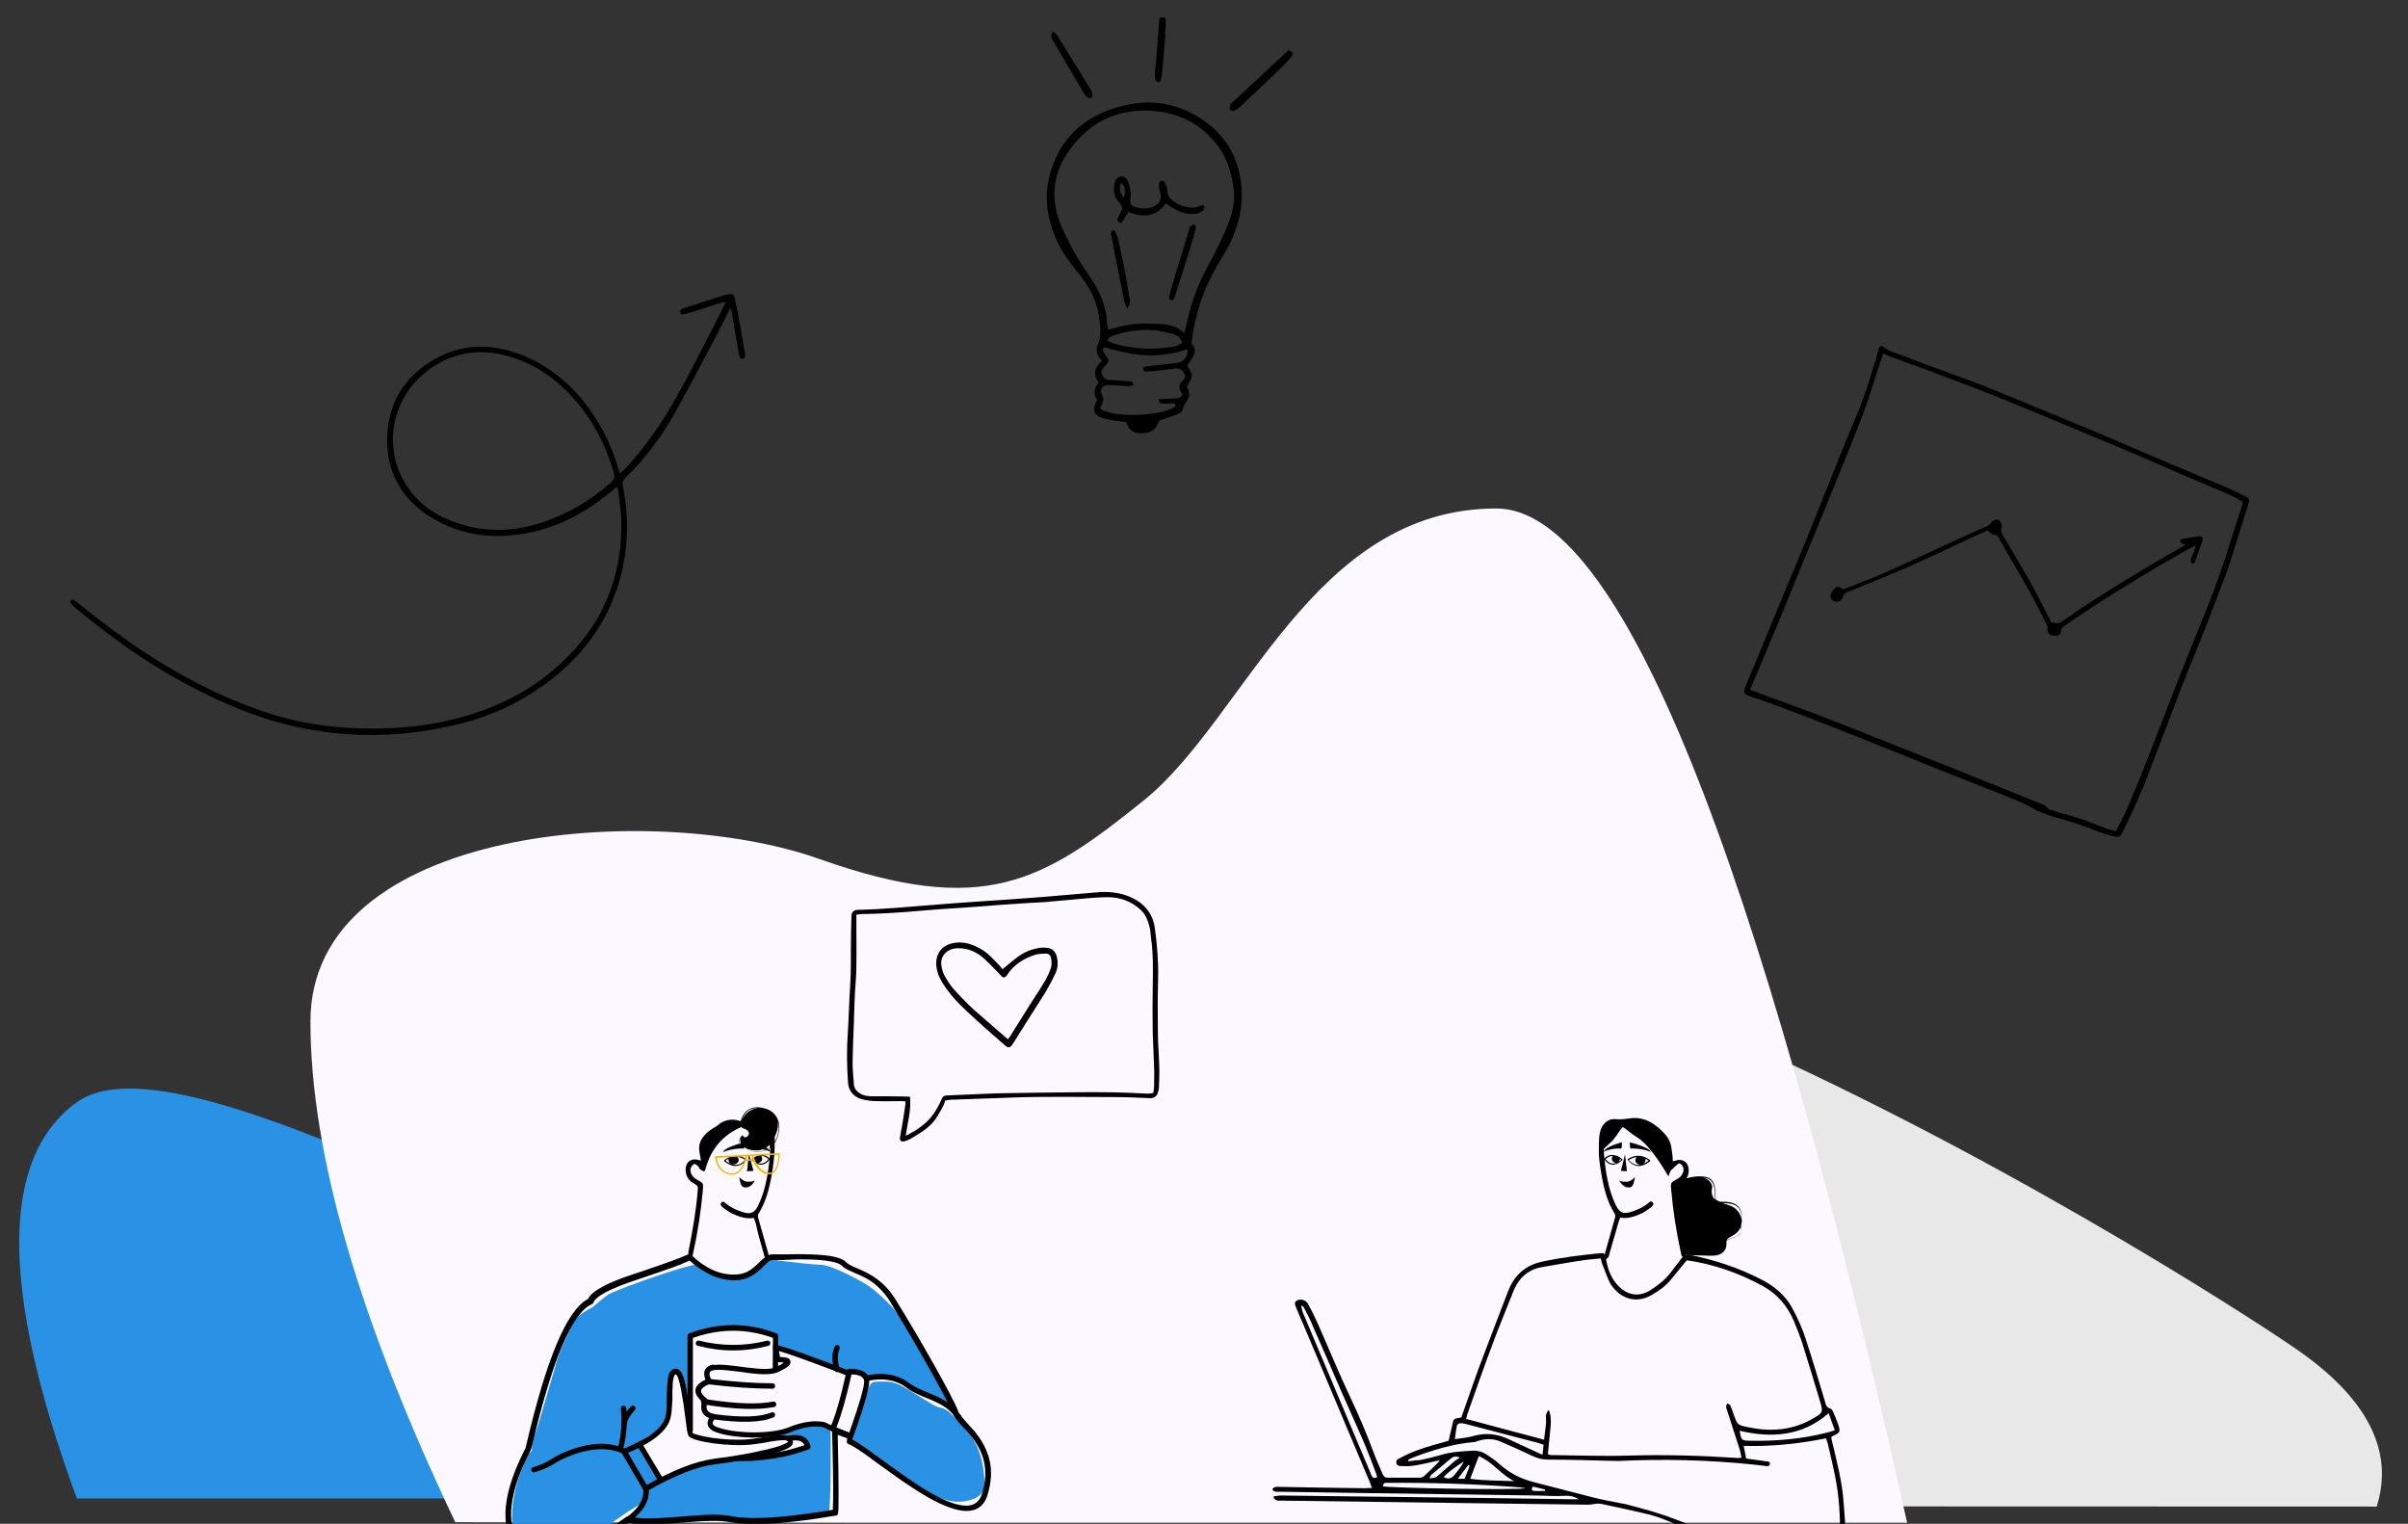 <?xml version="1.0" encoding="utf-8"?>
<!-- Generator: Adobe Illustrator 25.3.1, SVG Export Plug-In . SVG Version: 6.00 Build 0)  -->
<svg version="1.1" id="Layer_1" xmlns="http://www.w3.org/2000/svg" xmlns:xlink="http://www.w3.org/1999/xlink" x="0px" y="0px"
	 viewBox="0 0 892.8 564.9" style="enable-background:new 0 0 892.8 564.9;" xml:space="preserve">
<rect x="0" y="0" width="892.8" height="564.9" fill="#333333" stroke="none"/>
<style type="text/css">
	.st0{fill-rule:evenodd;clip-rule:evenodd;fill:#E8E8E8;}
	.st1{fill-rule:evenodd;clip-rule:evenodd;fill:#2992E4;}
	.st2{fill-rule:evenodd;clip-rule:evenodd;fill:#FBF9FF;}
	.st3{fill-rule:evenodd;clip-rule:evenodd;}
	.st4{fill-rule:evenodd;clip-rule:evenodd;fill:#F7B500;}
</style>
<g id="Master_x2F_404_x2F_Chatting">
	<g id="Rock_x2F_Big" transform="translate(280, 286) scale(1 1)">
		<g id="Rock_x2F_Big_x2F_Purple_5">
			<path id="Path-8" class="st0" d="M-62.9,272.3c49-49,102.5-112.4,160.5-190.1c86.9-116.6,434.4,104.7,473.9,132
				c26.3,18.2,36.2,37.7,29.7,58.3L-62.9,272.3z"/>
		</g>
	</g>
	<g id="Rock_x2F_Medium" transform="translate(35, 359) scale(1 1)">
		<g id="Rock_x2F_Medium_x2F_Color_6">
			<path id="Path-10-Copy" class="st1" d="M396.1,196.5H-6.5C-35,119.1-35,70.1-6.5,49.6C36.4,18.8,216.6,139,285,139
				C330.6,139,367.6,158.2,396.1,196.5z"/>
		</g>
	</g>
	<path id="Background" class="st2" d="M332.8,564.5h374.3c-56-250.7-106.8-376-152.3-376c-68.3,0-93.2,78-130.7,108.2
		s-59.2,43.4-120.4,21.7s-188.6-12.5-188.6,60.3c0,48.5,17.9,110.4,53.7,185.6L332.8,564.5z"/>
	<g id="Master_x2F_Character_x2F_Torso_1_" transform="translate(67, 94) scale(1 1)">
		<g id="Master_x2F_Character_x2F_Torso">
			<g id="Torso" transform="translate(139, 391) scale(1 1)">
				<g id="Torso_x2F_Drinking_Tea_Color">
					<path id="Fill-4" class="st1" d="M31,50.2c0,0,6.2,9.8,7.1,13.9c0.1,0.7-4.9,3-4.9,3.6c0.3,3.2-0.7,4.3-3.8,6.1
						c-5.6,3.3-10.3,7.2-15.7,10.6C9.6,87.1,5,89,0,89.7c-3.1,0.4-6.2,0.3-9.3-0.5c-4.2-1.1-6.3-3.8-6.7-8.3c-0.6-7.7,0.9-15,3.8-22
						c0.8-2,1-4.4,3.1-5.8c0.2-0.1,0.3-0.6,0.3-0.9c0.1-3.6,1.7-6.8,2.7-10.2c2-6.8,4-13.6,6-20.5C1.5,15.8,4,10.5,6.6,5.2
						c1.3-2.5,4.7-4.3,7.2-5.7c0.1,0,5-4.3,5.9-4.7C26.5-8.6,51.3-16.8,52-16.1c3,2.8,5.3,3.7,9.3,4.6c6.6,1.5,11.6-0.8,16.2-6
						c1.4-1.6,3.1-0.5,5.1-0.2c2,0.3,13.8,1.6,15.8,1.6c3.7-0.1,16.1,6.4,19,8.8c4.4,3.6,8.8,7.8,11.6,12.5
						c3,5.2,17.1,28.7,18.1,30.9c-1-0.2-1.5-1-13.5-5.3c-2.6-0.9-3.6-4.6-7.1-4.6c-16.1,0-42.7-10.8-45-11.6
						c-1.5-0.5,1.7-4.2-0.1-4.7c-2.7-0.7-10.2-4.2-16.7-2.9c-0.5,0.1-14,1.5-14,2.9c-0.1,1.4-1,29-1,30.4c0,1.4-3.7-15.9-5.1-16.6
						c-1.3-0.7-2.5,1.1-2.5,3.3c0,5.6-1.8,20.6-4,19.4C35.9,45.1,31,50.2,31,50.2z"/>
					<path id="Fill-6" class="st1" d="M27,78.3c0.4-0.4,6.9-7.7,7-10.7c0-1.7,8.6-7.2,18-9.4c16.6-3.8,42-5.5,41.8-6.5
						c-0.8-4.6-11-4.6-12.3-4.9c2-0.4,8.4-2.7,10.4-3.3c3-0.9,9.9-0.2,10,0.9c0.2,2.9,0.2,31.3-0.7,31.5c-1.5,0.4-3,1-4.6,1.3
						c-6,1-12.1,2.1-18.2,1.9c-3.1-0.1-11.6-0.6-14.7-1c-3.6-0.4-9.1,0-26.2,1C35.2,79.4,31.7,79.1,27,78.3z"/>
					<path id="Fill-8" class="st1" d="M129.1,29.2c3.2,1.8,6.3,3.8,9.4,5.7c1.4,0.9,2.8,1.7,4.5,2c1.2,0.3,2.5,1.1,3.4,2
						c2.4,2.4,4.7,4.8,6.8,7.4c4.2,5.3,5.6,11.6,5.8,18.2c0.1,3.5-1.4,5.3-4.7,6.4c-3.5,1.2-6.9,1-10.4-0.1
						c-4.8-1.5-9.1-3.9-13.1-6.9c-4.1-3.1-19-12.6-21.1-13.6c-2.6-1.2-0.1-1.7,0.9-4.5c1.7-4.8,3.3-9.7,4.9-14.5
						c1.3-4.1,1.3-4.2,6.1-4.1C124.2,27,126.8,27.8,129.1,29.2z"/>
					<path id="Path-135" d="M81.1-20c-0.3,0-0.5,0-0.7,0c-1,0-2,0.4-2.9,1.2l-0.2,0.1c-0.8,0.7-3,2.9-2.9,2.7
						c-2.5,2.4-4.8,3.5-8.3,3.5c-5.5,0-10.8-2.4-15.8-7.3c-0.3-0.3-0.8-0.4-1.1-0.2l-0.5,0.2c-2.6,1.2-8.1,3.2-16.4,6l-3.3,1.1
						c-9.8,3.2-15.4,6.2-16.9,9.1l-0.1,0.2l-0.1,0C4.2,0.7-3.4,18.6-10.9,50.8l-0.2,0.9l-0.5,1c-7.9,15.7-9.2,27.6-3.5,35.8
						c0.1,0.1,0.1,0.1,0.2,0.2l0.3,0.2c8.7,7.1,22.4,4,40.9-8.9l0.8-0.5l0,0c4,0.9,8.1,0.9,16.8,0.2l4.9-0.4
						c7.8-0.6,12.1-0.7,16.1,0l0.6,0.1c7.7,1.3,20.1,0.5,37.4-2.4l0.7-0.1l0.2,0c1.1-0.1,1.1-0.7,1.1-7.2l0-2.7
						c0-4.7-0.1-11.1-0.3-19.4l0-0.7l3.5,1.3l-0.1,1.1c-0.1,0.5,0.2,0.9,0.7,1.1c1,0.3,2.7,1.4,5.5,3.3l1.4,1
						c1.2,0.9,8.3,6.1,10.8,7.8c2.2,1.6,4.3,3,6.2,4.2l0.6,0.4c6.5,4.2,11.9,6.8,16.2,7.7c5.4,1.1,9.2-0.6,10.7-5.5
						c3-9.7,0.8-16.9-5-24l-0.5-0.5c-0.3-0.4-0.6-0.7-1-1.1l-2.2-2.5l-0.1-0.1c-1.1-1.3-1.7-2.1-2-2.7l-0.1-0.4
						c-1.8-4.9-14.4-27.2-23-41c-1.4-2.3-2.9-4.2-4.5-5.7c-1.8-1.7-3.7-3.1-5.8-4.2c-0.7-0.4-1.4-0.7-2.2-1.1l-0.7-0.3
						c-0.6-0.3-1.8-0.8-2.1-0.9c-1.5-0.7-2.5-1.2-3.2-1.9l-0.1-0.1c-1.8-1.8-6.4-2.6-13.4-2.8l-0.5,0c-2.6-0.1-5.1-0.1-8.2,0
						L81.1-20z M93.5-18.1l0.9,0c6.1,0.2,10.3,1,11.6,2.2c0.9,0.9,1.9,1.5,3.6,2.2l1.1,0.5c0.6,0.3,1.3,0.6,1.6,0.7
						c1,0.4,1.7,0.8,2.5,1.2c2,1,3.7,2.3,5.3,3.9c1.5,1.5,2.9,3.2,4.2,5.4l1.3,2.2c8.4,13.7,19.8,34,21.5,38.4l0.1,0.3
						c0.3,1,1,1.9,2.2,3.3l0.6,0.7l1.4,1.5l0.6,0.6c0.5,0.6,1,1.1,1.4,1.6c5.5,6.6,7.4,13.2,4.7,22.1c-1.2,3.8-3.9,5.1-8.4,4.2
						c-3.9-0.8-8.9-3.2-14.9-7.1l-0.6-0.4c-1.9-1.2-3.9-2.6-6-4.1l-2-1.4c-3.3-2.3-9.3-6.7-9.7-7l-1.4-1c-2.3-1.6-3.8-2.6-5-3.2
						l-0.1-0.1l0.1-1.1c0.1-0.5-0.2-0.9-0.6-1.1l-5.6-2.2c-0.7-0.3-1.4,0.2-1.4,1l0.2,7.8c0.1,5,0.2,9.2,0.2,12.6l0,2.4
						c0,2.4,0,4.2-0.1,5.4l0,0.4c0,0.2,0,0.4,0,0.6l0,0.3l-1.8,0.3c-16.2,2.6-27.9,3.4-35.1,2.2l-0.9-0.2c-4.2-0.7-8.7-0.6-16.9,0.1
						l-3.9,0.3c-9.1,0.7-13.1,0.7-17.1-0.3c-0.3-0.1-0.6,0-0.8,0.2l-0.6,0.4C7.5,90.7-5.5,93.7-13.4,87.3l-0.1-0.1l0.1,0.1
						c-5.2-7.6-3.9-19.2,4.2-34.8c0-0.1,0.1-0.2,0.1-0.2l0.5-1.9c7.4-31.5,14.9-48.9,22-51.9c0.3-0.1,0.5-0.3,0.6-0.6
						c0.7-2.2,6.1-5.2,15.9-8.4l4.4-1.5c7.1-2.4,12-4.1,14.7-5.4l0.6-0.3l0.3,0.2c5.2,4.7,10.7,7.1,16.4,7.1c3.9,0,6.6-1.3,9.3-3.8
						l0.4-0.3c0.4-0.4,2.3-2.3,2.8-2.7c0.7-0.5,1.2-0.7,1.7-0.7l2,0l1.6,0C87.7-18.1,90.6-18.2,93.5-18.1z"/>
					<path id="Path-136" d="M9.3,51.3c6-1.6,11.7-1.5,16.4,0.8c0.1,0.1,0.3,0.2,0.4,0.3l0.1,0.1l8.2,14c0.1,0.1,0.1,0.2,0.1,0.4
						c0.5,4.3-1.9,8.4-7,12.2c-0.4,0.3-1.1,0.2-1.4-0.2c-0.3-0.4-0.2-1.1,0.2-1.4c4.5-3.3,6.5-6.7,6.2-10.1l0-0.1l-7.9-13.5
						l-0.1-0.1c-4-1.8-8.9-1.9-14.1-0.6l-0.5,0.1c-3.8,1-7.7,2.7-9.7,4l-0.2,0.1c-2,1.3-4.5,2.5-7.5,3.4C-8.3,61-8.8,60.7-9,60.1
						c-0.2-0.5,0.1-1.1,0.7-1.2c2.7-0.8,4.9-1.8,6.6-2.9l0.3-0.2C0.8,54.3,5.1,52.4,9.3,51.3z"/>
					<path id="Path-137" d="M25.1,36.1c0.5-0.1,1,0.4,1.1,0.9c0.5,5.3,0.1,10.4-1.2,15.3c-0.1,0.5-0.7,0.9-1.2,0.7
						c-0.5-0.1-0.9-0.7-0.7-1.2c1.2-4.7,1.6-9.6,1.1-14.6C24.2,36.6,24.6,36.1,25.1,36.1z"/>
					<path id="Path-138" d="M27.9,36.4c0.4-0.4,1-0.4,1.4-0.1s0.4,1,0.1,1.4c-2,2.2-2.9,3.9-2.9,4.9c0,0.6-0.4,1-1,1s-1-0.4-1-1
						C24.4,41,25.6,38.9,27.9,36.4z"/>
					<path id="Path-139" d="M41.7,25.5c0.4-2,1.4-3.2,3-3.1c2.2,0.2,3.3,3.7,4.4,11.3l0.2,1.7c0.2,1.7,1,8,1.2,9.5l0.1,0.4
						c0.1,0.5,0.2,0.9,0.2,0.9c0.3,0.4,3.6,1.3,7.7,1.9l0.3,0c5,0.7,10.2,0.8,14.2,0.3c0.5-0.1,0.9-0.1,1.4-0.2l1.4-0.2l4.2-0.6
						c1.7-0.3,2.7-0.4,3.6-0.4c2.4-0.1,3.8,0.5,4.3,2.2c0.7,2.2-3,3.7-10.5,5.5c-5.2,1.2-11.8,2.3-17.2,3l-0.9,0.1
						c-6.7,0.8-15.2,4.1-25.4,10c-0.5,0.3-1.1,0.1-1.4-0.4s-0.1-1.1,0.4-1.4c10.3-5.9,18.8-9.3,25.8-10.2l0.4-0.1
						c5.5-0.6,12.6-1.8,18-3.1l1-0.2c2.5-0.6,4.6-1.2,6.1-1.8c0.8-0.3,1.4-0.7,1.8-0.9l0.1-0.1l0.1-0.1l0-0.1
						c-0.2-0.4-0.8-0.6-2-0.5l-0.2,0c-0.6,0-1.3,0.1-2.2,0.2l-1.5,0.2L77,49.9c-0.5,0.1-1,0.1-1.4,0.2c-0.7,0.1-1.4,0.2-2.1,0.3
						l-0.7,0.1c-8.4,0.9-21.8-1-23.4-3.1c-0.3-0.3-0.4-0.9-0.6-1.8l-0.1-0.5c-0.3-1.9-1.2-9.5-1.3-9.8l-0.2-1.1
						c-0.9-6-1.9-9.6-2.6-9.7c-0.4,0-0.6,0.3-0.9,1.5l-0.1,0.4c-0.2,0.9-0.2,2.1-0.3,4.3l0,2.9c0,0.6,0,1.1-0.1,1.7
						c-0.1,1.9-0.2,3.5-0.5,4.9c-1,5.1-6.7,9.7-17.1,13.9c-0.5,0.2-1.1,0-1.3-0.6c-0.2-0.5,0-1.1,0.6-1.3c9.9-4,15.1-8.1,15.9-12.4
						c0.2-1.2,0.4-2.5,0.4-4.1l0-0.9c0-0.4,0-0.8,0-1.3l0.1-3.5C41.4,27.7,41.5,26.6,41.7,25.5z"/>
					<path id="Path-140" d="M86.1,47.3c4.5-1,7.5,0.3,8.4,3.8c0.1,0.5-0.1,1-0.6,1.2c-4,1.4-7.3,2.3-9.8,2.8
						c-3.4,0.7-7.3,1.2-11.7,1.5c-0.4,0-0.8,0-1.3,0l-0.7,0L69,56.6c-0.7,0-1.2,0-1.7,0c-0.6,0-1-0.4-1.1-0.9c0-0.6,0.4-1,0.9-1.1
						c0.8-0.1,1.4-0.1,2.4,0l1.1,0l0.2,0c0.6,0,1,0,1.5,0c4.3-0.4,8.1-0.9,11.4-1.5c2.1-0.4,4.7-1.1,7.8-2.1l0.8-0.3l0,0
						c-0.8-1.6-2.5-2.1-5.4-1.5l-0.3,0.1c-0.5,0.1-1.1-0.2-1.2-0.8C85.3,47.9,85.6,47.4,86.1,47.3z"/>
					<path id="Path-141" d="M108.9,22.4c-0.5,0-0.9,0.3-1,0.8l-0.3,1.3c-2,9.1-4,15.7-5.8,19.8c-0.2,0.5,0,1.1,0.5,1.3l6.7,2.7
						c0.5,0.2,1.1-0.1,1.3-0.6l1.2-3.3c3.2-9.2,4.8-14.9,4.8-17.3C116.4,24,113.7,22.4,108.9,22.4z M109.7,24.5l0.1,0
						c3.2,0.1,4.6,1.1,4.6,2.7l0,0.1c-0.1,2.3-1.8,8.2-5.1,17.6l-0.4,1.2l-4.8-1.9l0.1-0.3c1.7-4.2,3.5-10.5,5.4-18.9L109.7,24.5z"
						/>
					<path id="Path-142" d="M115.2,24.9c6.2-1.3,11.6-0.4,15.9,2.8c1.6,1.2,3.1,1.9,5.6,3l2.4,1c5.6,2.3,8.2,4.1,11.1,8
						c0.3,0.4,0.2,1.1-0.2,1.4c-0.4,0.3-1.1,0.2-1.4-0.2c-2.6-3.6-4.9-5.1-10.2-7.3l-2-0.8c-2.8-1.2-4.4-2-6.1-3.2l-0.2-0.2
						c-3.9-2.9-8.7-3.7-14.4-2.5c-0.5,0.1-1.1-0.2-1.2-0.8C114.3,25.5,114.7,25,115.2,24.9z"/>
					<path id="Path-143" d="M80.6,14.6c-0.1-0.7,0.5-1.3,1.2-1.1l0.6,0.2c4.2,1.1,12.8,4.2,25.9,9.2c0.5,0.2,0.8,0.8,0.6,1.3
						c-0.2,0.5-0.8,0.8-1.3,0.6l-4.9-1.9c-9.3-3.5-15.9-5.9-19.7-7l-0.2,0l0.4,2.2l0.3,0l0.5,0c2,0.1,3,0.6,3.1,1.7l0,0.1
						c0,1.2-1.4,2.2-4.3,3.6c-2.3,1.1-5.5,1.2-11.2,0.5l-2-0.3l-3.2-0.4c-4.2-0.5-6-0.6-7.6-0.4c-1.9,0.3-2.3,1.2-1,3.7
						c0.3,0.5,0,1.2-0.5,1.4c-4.1,1.6-4.4,3-1.2,5.5c0.3,0.3,0.5,0.7,0.3,1.1c-1,2.7-0.3,4,2.3,4.6c0.7,0.2,1,1.1,0.5,1.6
						c-1.5,1.7-1.3,2.5,0.8,3.3c5.9,2.2,19.1,2.8,26.3,0.1l0.4-0.2c4.5-1.8,8.7-2.5,12.5-1.9c0.4,0.1,0.9,0.2,1.4,0.5l1,0.5
						c0.2,0.1,0.3,0.1,0.4,0.2l0.1,0l0,0c0.3-0.2,0.6-0.3,0.9-0.2l0.1,0c0.5,0.2,0.7,0.8,0.5,1.3c-0.4,0.8-1.2,1-2,0.8
						c-0.3-0.1-0.5-0.2-1-0.4l-0.7-0.4c-0.5-0.3-0.8-0.4-1-0.4c-3.5-0.5-7.3,0.1-11.4,1.8c-7.6,3.1-21.7,2.5-28.1,0.1
						c-2.8-1-3.7-2.9-2.6-5l0.1-0.2l-0.2-0.1c-2.3-1-3.2-3-2.5-5.8l0.1-0.3l-0.1,0c-3.5-3-3.1-5.9,1.1-7.9l0.3-0.1l-0.1-0.2
						c-1.1-2.9,0-4.8,2.7-5.4l0.2,0L59,21c1.7-0.2,3.6-0.1,7.7,0.4l3.8,0.5l0.9,0.1c5.5,0.7,8.6,0.7,10.5-0.3l0.6-0.3
						c0.8-0.4,1.5-0.8,1.9-1.1l0.1-0.1l0.1-0.1l-0.1,0c-0.5-0.1-1.1-0.1-2-0.1l-0.3,0c-0.4,0-0.8-0.3-1-0.7l0-0.1L80.6,14.6z"/>
					<path id="Path-144" d="M57.1,26.2l1.9,0.2c8.2,0.9,15.3,1.4,21.4,1.4c0.6,0,1,0.4,1,1s-0.4,1-1,1c-6.6,0-14.5-0.5-23.6-1.6
						c-0.5-0.1-0.9-0.6-0.9-1.1c0.1-0.5,0.5-0.9,1-0.9L57.1,26.2z"/>
					<path id="Path-145" d="M55,33.6l1.5,0.2c10.4,1.6,18.4,1.9,24.1,0.8c0.5-0.1,1.1,0.2,1.2,0.8c0.1,0.5-0.2,1.1-0.8,1.2
						c-6.2,1.2-15,0.9-26.3-1c-0.5-0.1-0.9-0.6-0.8-1.2c0.1-0.5,0.5-0.9,1-0.8L55,33.6z"/>
					<path id="Path-146" d="M80,38.6c0.5-0.2,1.1,0,1.3,0.5c0.2,0.5,0,1.1-0.5,1.3c-4.5,2-12.1,2.2-22.8,0.7
						c-0.5-0.1-0.9-0.6-0.9-1.1c0.1-0.5,0.6-0.9,1.1-0.9l1.2,0.2C69.2,40.6,76.1,40.3,80,38.6z"/>
					<path id="Path-147" d="M49.5,9.3c11-4.1,21.8-4.1,32.4,0c0.3,0.1,0.6,0.5,0.6,0.8l0,0.1L82.5,22c0,0.6-0.5,1-1,1
						c-0.5,0-0.9-0.4-1-0.9l0-0.1l0.1-11l-0.5-0.2c-9.4-3.3-19-3.3-28.7,0L50.9,11l0,34.3c0,0.5-0.4,0.9-0.9,1l-0.1,0
						c-0.5,0-0.9-0.4-1-0.9l0-0.1v-35C48.9,9.8,49.2,9.5,49.5,9.3z"/>
					<path id="Path-148" d="M78.4,12c0.5-0.1,1.1,0.2,1.2,0.7c0.1,0.5-0.2,1.1-0.7,1.2c-8.7,2.3-17.4,2.3-26.2,0
						c-0.5-0.1-0.9-0.7-0.7-1.2c0.1-0.5,0.7-0.9,1.2-0.7C61.7,14.1,70.1,14.1,78.4,12z"/>
					<path id="Path-149" d="M30.6,49.7c0.4-0.3,1-0.2,1.3,0.2L32,50l7.6,12.7c0.3,0.5,0.1,1.1-0.3,1.4c-0.4,0.3-1,0.2-1.3-0.2
						l-0.1-0.1L30.3,51C30,50.6,30.1,49.9,30.6,49.7z"/>
					<path id="Path-150" d="M103.5,14.2c0.2-0.5,0.8-0.7,1.3-0.5c0.5,0.2,0.7,0.8,0.5,1.3c-0.9,2-0.9,4.4,0,7.3
						c0.2,0.5-0.1,1.1-0.6,1.3s-1.1-0.1-1.3-0.6C102.3,19.6,102.3,16.7,103.5,14.2z"/>
				</g>
			</g>
			<g id="Head" transform="translate(250, 368) scale(1 1)">
				<g id="Head_x2F_Pompadour">
					<g id="Pompadour">
						<path id="Fill-1" class="st3" d="M-28.4-42.7c-0.2,1.6-0.7,2.9-1.3,4c0-0.6,0-1.2-0.1-1.8c1-2,1.5-4.2,1.1-5.8
							C-28.3-45.2-28.2-44-28.4-42.7 M-37-35.1c-2-0.2-5.1-1.4-5.7-3.1c-0.2-0.6-0.1-1.3,0.3-1.9c-0.3,1-0.1,2.4,1.2,3.3
							c2.2,1.6,6.2,1.8,8.5,0.1c0.4-0.3,0.8-0.6,1.1-1c0,0.4,0,0.9,0,1.3C-33.2-35.3-35.2-35-37-35.1 M-39.8-50.1
							c1.1-0.9,2.5-1.2,4-1.1c-2.2,0.1-4.6,1.2-6.2,4.5C-41.6-47.9-40.9-49.2-39.8-50.1 M-28.7-46.4c0-0.1,0-0.1,0-0.2
							C-28.7-46.5-28.7-46.5-28.7-46.4 M-32.8-50.9c-3-1-5.4-0.8-7.2,0.6c-1.3,1-2,2.5-2.4,3.9c-0.1,0-0.2,0-0.2,0
							c-2.4-0.9-5-0.6-7,0.6c-0.9,0.5-1.4,1.2-2.4,1.7c-0.7,0.4-1.4,0.8-2,1.3c-2.1,1.7-3.8,3.7-3.8,6.4c0,0.8,0.3,2.8,0.7,4.6
							c-0.3-0.1-0.6-0.1-0.7-0.1c-2.9-1-5.1,0.7-5,3.7c0.1,2.3,1.2,4,3.2,5c1.2,0.6,1.5,1.2,1.3,2.4c-0.6,7.6-1.9,15-3.4,22.5
							c-0.2,0.9,0,1.8,0,2.7c1.6-0.1,1.5-1,1.7-1.9c1.7-7.7,2.9-15.5,3.6-23.4c0.2-2.5,0.2-2.5-2.2-3.8c-1.8-0.9-2.9-3-2.2-4.5
							c0.2-0.5,0.8-1.2,1.2-1.3c0.4-0.1,1,0.5,1.5,0.9c0.3,0.3,0.3,0.8,0.6,1c0.4,0.4,1,0.6,1.5,0.9c0.1-0.1,0.1-0.2,0.2-0.3
							c0,0.1,0.1,0.1,0.1,0.2c0.1-0.2,0.1-0.5,0.2-0.7c0.1-0.2,0.2-0.4,0.2-0.5c0-0.1,0-0.2,0.1-0.4c2-6.8,6.2-11.8,13-14.8
							c0.1,0,0.3,0.3,0.5,0.4c0.3,0.2,0.7,0.2,1.1,0.4c1,0.5,1.6,1.4,1.1,2.2c-0.8,1.1-1.7,1.1-2.1,0.1c0-0.1-0.1,0-0.2,0.1
							l-0.1-0.1c-0.9,1-1.2,1.9-0.9,2.8c0.7,1.9,4,3.1,5.9,3.3c0.3,0,0.6,0,0.9,0c1.5,0,3.2-0.4,4.6-1.4c0,0.8-0.1,1.5-0.1,2.3
							c-0.6,6.5-1.5,13-4.4,19c-1.4,2.8-2.8,3.4-5.8,2.4c-2.2-0.7-4.3-1.6-6.1-3.1c-0.5-0.4-1.2-1.2-1.8-0.3
							c-0.6,0.8,0.2,1.3,0.7,1.8c1,0.7,1.9,1.4,3,2c2.7,1.3,5.4,2.3,8.4,1.8c0.3,0.8,0.5,1.4,0.7,2C-36-4.8-35-1.2-33.9,2.5
							c0.3,0.9,0.2,2.1,2.1,2.6c-0.1-1.1-0.2-1.9-0.4-2.6c-1.1-4-2.3-8-3.4-12c-0.2-0.9-0.7-1.7-0.1-2.7c2.5-4,3.7-8.4,4.6-13
							c0.8-4.3,1.4-8.7,1.3-13c0.8-1.1,1.3-2.6,1.6-4.4C-27.6-46.5-29.4-49.7-32.8-50.9"/>
					</g>
				</g>
			</g>
			<g id="Face" transform="translate(264, 380) scale(1 1)">
				<g id="Face_x2F_Happy">
					<g id="Happy">
						<polygon id="Fill-1_1_" class="st3" points="-53.3,-46 -51.7,-40 -54,-39.8 						"/>
						<g id="Group-22" transform="translate(0, 0.652)">
							<path id="Fill-2" class="st3" d="M-53.2-46.6l-0.7,6.2l2.2-0.2L-53.2-46.6z M-54-40.4C-54-40.4-54-40.4-54-40.4
								C-54-40.4-54-40.4-54-40.4l0.7-6.3c0,0,0,0,0,0c0,0,0,0,0,0l1.5,6c0,0,0,0,0,0c0,0,0,0,0,0L-54-40.4L-54-40.4z"/>
							<path id="Fill-4_1_" class="st3" d="M-55-51.1c0,0,0.1,1.9-0.3,2.2c-1.7-0.2-5.6,0.4-7.5,1.3C-62.1-49.4-55-51.1-55-51.1"/>
							<g id="Group-8">
								<path id="Fill-6_1_" class="st3" d="M-55-51.1c-0.2,0-1.9,0.5-3.6,1.1c-2.4,0.9-3.9,1.7-4.2,2.4c1.9-0.8,5.7-1.5,7.5-1.3
									C-55-49.3-55-50.9-55-51.1 M-62.9-47.6C-62.9-47.6-62.9-47.6-62.9-47.6C-62.9-47.6-62.9-47.6-62.9-47.6
									c0.3-0.8,1.7-1.6,4.2-2.5c1.8-0.7,3.6-1.1,3.6-1.1c0,0,0,0,0,0c0,0,0,0,0,0c0,0.1,0.1,1.9-0.3,2.2c0,0,0,0,0,0
									C-57.1-49.1-61-48.4-62.9-47.6C-62.9-47.6-62.9-47.6-62.9-47.6"/>
							</g>
							<path id="Fill-9" class="st3" d="M-58-42.8c-0.6,0-1.1-0.1-1.6-0.2C-59.4-43-59.2-43-59-43c1.1,0,1.9-0.8,1.9-1.7
								c0-0.4-0.3-0.8-0.6-1.1c1.3,0.1,2.5,0.8,3,1.1C-55.1-44.2-56.3-42.9-58-42.8 M-60.9-45.1c0,0.2,0,0.3,0,0.5
								c0,0.7,0.5,1.2,1.1,1.5c-1-0.4-1.8-1-2.2-1.2C-61.8-44.6-61.4-44.9-60.9-45.1 M-54.2-44.9c-0.1-0.1-1.8-1.3-3.8-1.3
								c-2.7,0-4.4,1.6-4.5,1.7c0,0-0.1,0.1-0.1,0.2c0,0.1,0,0.1,0.1,0.1c0.1,0.1,2.1,1.8,4.2,1.8c0.1,0,0.2,0,0.2,0
								c2.3-0.1,3.7-2.1,3.8-2.2C-54.1-44.7-54.1-44.8-54.2-44.9"/>
							<path id="Fill-11" class="st3" d="M-48.7-43.3c-0.5,0-1-0.1-1.4-0.3c0.1,0,0.2,0,0.2,0c0.8,0,1.5-0.7,1.5-1.5
								c0-0.4-0.1-0.7-0.4-1c0.1,0,0.2,0,0.3,0h0c1.1,0,2,0.8,2.4,1.1C-46.3-44.6-47.3-43.4-48.7-43.3 M-51.9-44.7
								c0.1-0.1,0.3-0.2,0.5-0.4c0,0.4,0.2,0.7,0.4,1c0.1,0.1,0.1,0.1,0.2,0.2C-51.2-44.2-51.6-44.5-51.9-44.7 M-45.6-45.2
								c-0.1-0.1-1.3-1.3-2.8-1.3h0c-2.3,0-3.9,1.6-3.9,1.6c-0.1,0.1-0.1,0.2,0,0.3c0,0,0.5,0.5,1.1,0.9c0.8,0.5,1.6,0.8,2.4,0.8
								c0.1,0,0.1,0,0.2,0c1.9-0.1,3-2,3.1-2.1C-45.5-45-45.5-45.1-45.6-45.2"/>
							<path id="Fill-13" class="st3" d="M-52.1-51.1c0,0-0.1,1.9,0.3,2.2c1.7-0.2,4.5,0.3,6.4,1.1C-46.1-49.5-52.1-51.1-52.1-51.1"
								/>
							<g id="Group-17" transform="translate(10, 0)">
								<path id="Fill-15" class="st3" d="M-60.9-48.9c1.7,0,3.9,0.5,5.6,1.2c-0.3-0.7-1.6-1.5-3.6-2.3c-1.5-0.6-2.9-1-3.1-1
									c0,0.2-0.1,1.8,0.3,2.2C-61.5-48.9-61.2-48.9-60.9-48.9 M-55.3-47.8C-55.3-47.8-55.3-47.8-55.3-47.8
									c-1.9-0.8-4.7-1.3-6.4-1.1c0,0,0,0,0,0c-0.2-0.2-0.3-0.6-0.3-1.3c0-0.5,0-1,0-1c0,0,0,0,0,0c0,0,0,0,0,0c0,0,1.5,0.4,3.1,1
									C-57.5-49.6-55.7-48.7-55.3-47.8C-55.3-47.8-55.3-47.8-55.3-47.8C-55.3-47.8-55.3-47.8-55.3-47.8"/>
							</g>
							<path id="Fill-18" class="st3" d="M-56.9-38.2c1.1,1,1.9,1.6,3.3,1.7c1.4,0.1,2.4-0.4,2.4-0.4s-1.1,1.9-2.5,2.3
								C-56.5-33.9-56.4-36.1-56.9-38.2"/>
							<path id="Fill-20" class="st3" d="M-56.9-38.1c0.1,0.3,0.1,0.6,0.2,1c0.2,1,0.4,2,1.1,2.4c0.5,0.3,1.1,0.3,1.9,0.1
								c1.3-0.3,2.4-2,2.5-2.3c-0.2,0.1-1.1,0.5-2.4,0.4C-55-36.6-55.8-37.2-56.9-38.1 M-54.7-34.5c-0.4,0-0.7-0.1-0.9-0.2
								c-0.7-0.4-0.9-1.4-1.1-2.5c-0.1-0.3-0.1-0.7-0.2-1c0,0,0,0,0,0c0,0,0,0,0,0c1.1,1,1.9,1.6,3.3,1.6c1.4,0.1,2.4-0.4,2.4-0.4
								c0,0,0,0,0,0c0,0,0,0,0,0c0,0-1.2,2-2.5,2.3C-54-34.5-54.4-34.5-54.7-34.5"/>
						</g>
					</g>
				</g>
			</g>
			<g id="Glasses" transform="translate(261, 385) scale(1 1)">
				<g id="Glasses_x2F_Read">
					<g id="Group-3">
						<path id="Fill-1_2_" class="st4" d="M-41.2-44.8c-0.5,0.5-1.2,0.6-1.9,0.5c-3-0.5-4.8-3.5-5.5-6.2c4.4-0.2,8.2-0.4,9.2-0.4
							C-39.4-49.9-39.6-46.2-41.2-44.8L-41.2-44.8z M-51.2-49.2c0.1-0.4,0.2-0.8,0.3-1.2c0.4,0,1.2,0,1.7-0.1
							c0.1,0.4,0.2,0.7,0.3,1.1L-51.2-49.2z M-56.2-44c-3,0.3-5.6-2.2-6.1-5.8c2.8-0.1,6.9-0.3,10.8-0.5C-52-48.3-53.3-44.3-56.2-44
							L-56.2-44z M-38.9-51.2l0-0.3l-0.3,0c-0.1,0-4.4,0.2-9.6,0.4l0,0L-49-51c-0.7,0-1.4,0.1-2.1,0.1l-0.2,0l0,0
							c-4.1,0.2-8.4,0.4-11.3,0.5l-0.3,0l0,0.3c0.2,1.9,1,3.6,2.2,4.9c1.1,1.1,2.5,1.7,4,1.7c0.2,0,0.3,0,0.5,0c2-0.2,3.7-2,4.7-5.1
							l2.7-0.2c0.9,2.4,2.7,4.7,5.4,5.1c0.9,0.1,1.7-0.1,2.4-0.6c0.9-0.8,1.5-2.2,1.8-4.1C-38.8-49.9-38.9-51.2-38.9-51.2
							L-38.9-51.2z"/>
					</g>
				</g>
			</g>
		</g>
	</g>
	
		<g id="Master_x2F_Character_x2F_Torso_3_" transform="translate(655.5, 382.395) scale(-1, 1) translate(-655.5, -382.395) translate(372, 94) scale(1 1)">
		<g id="Master_x2F_Character_x2F_Torso_2_">
			<g id="Torso_1_" transform="translate(139, 391) scale(1 1)">
				<g id="Torso_x2F_Notebook">
					<g id="Group-3_1_" transform="translate(53, 31)">
						<path id="Fill-1_3_" class="st3" d="M174.1,36.2c0,0.2,0,0.3,0.1,0.5c1.3,0,2.7,0.1,4,0c1.1-0.1,1-0.7,0.5-1.6
							C177,35.5,175.5,35.8,174.1,36.2L174.1,36.2z M206.5,32.2c-1.5-2-2.7-3.5-3.9-5.1c-0.2,0.1-0.4,0.2-0.5,0.3
							c0.6,1.6,1.2,3.2,1.9,4.8H206.5z M211.8,31.6c-2.3-2.4-4.9-4.1-7.5-5.8c0.9,2,2.3,3.5,3.6,5.2C209,32.2,210.1,32.4,211.8,31.6
							L211.8,31.6z M217,32.1c-0.4-0.9-0.5-1.2-0.6-1.3c-2.6-2.1-5.1-4.3-7.7-6.4c-0.7-0.5-1.5-0.6-3-0.1c0.9,0.6,1.4,0.9,1.8,1.2
							c2.3,2,4.5,4,6.8,5.9C214.8,31.9,215.7,31.8,217,32.1L217,32.1z M185.5,33.1c5.4-0.3,10.8-0.1,16.4-0.9
							c-1.1-2.9-2.1-5.5-3.2-8.4C193.5,26,190.4,30.8,185.5,33.1L185.5,33.1z M181.3,35.7c2.9,0.8,50.9-0.1,53-0.7
							c-0.4-1.3-0.4-1.3-1.8-1.3c-16-0.1-31.9,0.4-47.9,1.6C183.5,35.3,182.4,35.6,181.3,35.7L181.3,35.7z M207.6,17.5
							c-0.3-1.9-0.4-3.3-0.7-4.7c-0.1-0.8-0.7-1.2-1.5-1.2c-0.6,0-1.3,0.1-1.9,0.3c-8.9,2.3-17.9,4.7-26.8,7c-0.7,0.2-1.3,0.5-2,0.7
							c0.1,1.2,0.2,2.3,0.4,3.7c1.3-0.6,2.3-1,3.3-1.5c3.2-1.5,6.4-2.9,9.5-4.4c4-1.8,8.1-2.3,12.3-1.2
							C202.4,16.9,204.7,17.1,207.6,17.5L207.6,17.5z M102,14.4c-12,2.8-23.2,2-33-6.5c-0.8,2.3-1.5,4.2-2.3,6.3
							c1.2,0.4,2.1,0.7,3,0.9c9.4,2.4,19,3.2,28.8,3C101.3,18,101.4,17.9,102,14.4L102,14.4z M264.6-31.8l-0.4-0.2
							c-0.3,0.4-0.7,0.7-0.9,1.2c-1.1,2.1-2.2,4.3-3.1,6.5c-3.7,8.3-7.3,16.7-10.9,25c-2.5,5.7-5.1,11.3-7.6,17.1
							c-1.8,4.2-3.4,8.4-5,12.7c-0.1,0.4-0.2,0.7-0.3,1.1c1.7,0.9,2-0.4,2.4-1.4c8.4-20,16.9-40,25.3-60
							C264.2-30.5,264.4-31.2,264.6-31.8L264.6-31.8z M224.8,25.7c0-0.2,0.1-0.3,0.1-0.5c-0.5-0.3-1-0.6-1.6-0.8
							c-7.3-2.8-14.8-5.1-22.6-5.8c-0.5,0-1.1-0.2-1.6-0.4c-2.8-0.9-5.7-1-8.4,0.2c-4,1.7-8,3.5-12,5.4c-1.8,0.8-3.5,1.3-5.5,1.3
							c-7.1,0-14.2,0.2-21.3,0.4c-1.7,0-3.3,0.1-5,0.1c-16.6-0.8-33.2-0.4-49.8,1.3c-1.4,0.1-2.9,0.4-4.3,0.5
							c-0.7,0.1-1.8,0.4-2-0.6c-0.2-1.1,0.9-1,1.7-1.1c0.2,0,0.3,0,0.5-0.1c2.2-0.3,4.4-0.6,6.6-0.9c0.3-1.6,0.6-3,0.9-4.7
							C90,20.3,79.9,19.2,70,17.2c-0.3,0.9-0.6,1.5-0.7,2.1c-1.8,7.6-3.7,15.2-4.2,23.1c-0.2,3.5-0.6,7,0.2,10.5
							c0.7,3.1,2.4,5.3,5.2,6.8c2.5,1.3,5.1,1.9,7.8,2c7,0.3,13.6-1.5,20.1-3.7c12.1-4.2,23.7-10,36-13.7c3.4-1,6.9-1.9,10.3-2.8
							c0.1,0,0.2,0,0.2,0c4-0.8,8-1.5,11.9-2.5c7.1-1.8,14.2-3.7,21.3-5.5c4.8-1.2,9.1-3.3,12.9-6.7c1.5-1.4,3.3-2.6,5-3.7
							c1.4-0.9,3-1.4,4.8-1.3c4.1,0.2,8.1,0.4,12.1,1.6c2.4,0.7,4.8,1.3,7.2,1.8C221.7,25.3,223.2,25.5,224.8,25.7L224.8,25.7z
							 M101.3,24.4c0.7,0,1,0.1,1.3,0.1c13.5-0.9,27-1.3,40.5-0.9c9.7,0.3,19.3-0.1,29-0.2c0.3,0,0.6-0.2,1-0.3
							c-0.3-2.8-0.5-5.5-0.8-8.2c-0.5-3.7-0.4-6.5,0.5-8.2c1.6,1.6,0.8,3.5,1,5.2c0.3,1.9,0.4,3.7,0.7,5.8
							c9.8-2.6,19.3-5.1,28.9-7.7c-0.2-0.7-0.3-1.3-0.5-1.9c-3.1-8.8-6.2-17.6-9.5-26.4c-2.3-6.2-4.9-12.3-7.3-18.5
							c-2-5.2-5.4-8.6-11-9.5c-4.8-0.8-9.6-1.7-14.4-2.4c-2.3-0.4-4.7-0.5-7.2-0.8c-0.3,1.1-0.4,1.9-0.8,2.7c-1,2.4-1.7,4.9-3,7
							c-3.3,5-9.1,7.4-15.2,3.8c-2.6-1.5-5-3.2-6.9-5.5c-2-2.4-3.9-4.8-6-7.3c-9.9,1.4-19.3,4.7-28.1,9.5c-5.4,2.9-9.2,7.4-11.6,13
							c-1.1,2.6-2.1,5.2-3,7.8c-2.2,7.1-4.4,14.2-6.5,21.3c-1.5,4.8-1.5,4.9,3,7.4C83,14.4,91,14.8,99.3,13c3.6-0.8,3.5-0.9,4.8-4.3
							c0.4-1.2,0.8-2.4,1.3-3.6c0.2-0.4,0.8-0.6,1.2-0.9c0.2,0.5,0.4,1,0.4,1.4c0,0.5-0.3,0.9-0.4,1.4c-1.6,4.9-3.1,9.7-4.7,14.6
							C101.7,22.4,101.5,23.3,101.3,24.4L101.3,24.4z M205.2,9.5c2.9,0.4,2.9,0.4,3.4,3c0.4,1.9,0.9,3.7,1.3,5.6
							c1.8,0.5,3.5,1,5.3,1.5c4.2,1.2,8.4,2.6,12.3,4.7c0.8,0.4,2,0.8,1.8,1.9c-0.2,1.4-1.4,1.3-2.5,1.3c-3.3,0.2-6.5-0.6-9.7-1.3
							c-1.1-0.3-2.3-0.5-4-0.9c0.6,0.7,0.9,1.1,1.2,1.4c1.6,1.6,3.2,3.1,4.8,4.6c0.4,0.3,1,0.5,1.5,0.5c3.9,0,7.8,0,11.8,0
							c1,0,1.6-0.4,2-1.4c1.1-2.7,2.4-5.4,3.4-8.2c2.6-7,5.5-13.8,8.7-20.5c4.2-8.9,7.9-18,11.9-27c1.1-2.5,2.3-4.9,3.6-7.3
							c0.8-1.5,2.9-2.1,4.3-1.2c0.7,0.5,0.7,1.1,0.4,1.9c-0.9,2.2-1.8,4.4-2.8,6.6c-8.3,19.6-16.5,39.2-24.8,58.8
							c-0.2,0.6-0.4,1.2-0.8,2.1c1,0,1.9,0.1,2.7,0.1c10.5-0.1,20.9-0.3,31.4-0.5c0.6,0,1.3-0.1,1.9,0.1c0.4,0.1,0.7,0.5,1,0.8
							c-0.3,0.3-0.6,0.8-0.9,0.8c-0.7,0.2-1.4,0.1-2.1,0.1c-10.6,0.2-21.3,0.3-31.9,0.5c-21.1,0.3-42.2,0.6-63.3,0.9
							c-3.5,0.1-7,0.3-10.5,0.1c-1.8-0.1-3.4,0.3-5,1.3c0.8,0,1.6,0,2.5,0c19.7-0.3,39.5-0.6,59.2-0.8c16.2-0.2,32.5-0.4,48.7-0.6
							c0.9,0,1.8,0.2,2.7,0.3c0,0.2,0.1,0.4,0.1,0.6c-0.4,0.3-0.7,0.8-1.2,0.9c-0.6,0.2-1.3,0.1-1.9,0.1
							c-27.4,0.4-54.9,0.7-82.3,1.1c-10.4,0.1-20.8,0.3-31.2,0.4c-1.1,0-2.2-0.3-3.3-0.4c-0.5,0-1.1,0-1.6,0.1
							c-6.2,1.4-12.5,2.6-18.7,4.2c-3.6,1-7,2.6-10.5,3.9C115,53.3,106,57,96.9,60.3c-6.1,2.2-12.5,3.5-19,3.1
							c-3-0.2-5.8-0.9-8.5-2.3c-2.9-1.6-4.7-4.1-5.8-7.3c-1.3-4.1-0.4-8.1-0.2-12.1c0.5-8.2,2.6-16.1,4.5-24
							c0.1-0.3,0.1-0.6,0.1-0.9c-0.2-0.2-0.2-0.3-0.4-0.4c-3-1.4-3.1-1.5-2-4.7c0.5-1.4,1.1-2.8,1.7-4.2c0.2-0.5,0.6-1.2,1-1.3
							c1.6-0.4,1.8-1.6,2.1-2.8c2.4-7.9,4.7-15.8,7.3-23.6c1.2-3.7,2.9-7.3,4.7-10.7c2.6-4.9,6.7-8.3,11.6-10.8
							c8.5-4.4,17.5-7.3,26.9-9.2c1.3-0.3,1.9,0.5,2.6,1.3c1.4,1.8,2.8,3.7,4.2,5.5c2,2.6,4.6,4.6,7.4,6.4c4.9,3,9.3,1.5,12.6-2.4
							c2.3-2.7,3.3-6,3.9-9.4c0.3-1.8,0.6-2.1,2.3-1.9c7.2,0.7,14.3,1.6,21.3,3.1c6.4,1.4,10.4,5.1,12.7,11.1
							c3.7,9.7,7.5,19.4,11.1,29.1C201.1-2.3,203.1,3.6,205.2,9.5L205.2,9.5z"/>
					</g>
				</g>
			</g>
			<g id="Head_1_" transform="translate(250, 368) scale(1 1)">
				<g id="Head_x2F_Low_Ponytail">
					<g id="Group-5" transform="translate(-20, 3)">
						<path id="Fill-3" class="st3" d="M74.7-26.5c-1.2,1.7,0.2,2.3-0.6,4.8c-0.2,0.5-0.4,0.9-0.8,1.2c0-0.4,0-0.8,0-1.2
							c-0.1-1.4-0.2-3.2,0.8-4.9c0.6-1.1,1.7-1.7,3.4-1.8C76.4-28.2,75.4-27.6,74.7-26.5L74.7-26.5z M64.9-16.3
							c-1.1,1.2-1.7,2.7-1.7,4.1c-0.2-1.4-0.1-3.3,1.1-4.9c1.4-1.8,4.1-1.9,6.1-1.9C68.5-18.4,66.3-17.9,64.9-16.3L64.9-16.3z
							 M64.5-7c-1.5-0.8-1.1-2.7-0.9-3.2c0.4,1.1,1.1,2,2.2,2.8c0.7,0.4,1.4,0.8,2.1,1.2c0.5,0.3,0.8,0.7,0.9,1.2
							c-0.5-0.4-1.4-0.7-2.2-1.1C65.8-6.4,65.1-6.7,64.5-7L64.5-7z M115.8-45.2c-0.7-3.1-2.9-5.3-6.1-4.9c-1.7,0.2-4-0.2-5.7-0.4
							c-5-0.4-8.7,2.1-12.1,5.7c-1.4,1.5-2.3,3.2-2.6,5.3c-0.3,1.8-0.5,3.4-0.5,5c-0.5-0.1-0.7-0.1-0.9-0.2c-2.9-1-5.1,0.7-5,3.7
							c0,1.1,0.3,2,0.8,2.8c-0.1,0-0.2,0-0.4-0.1c-0.7-0.2-1.3-0.3-1.9-0.4c-0.7-0.1-1.3-0.2-2.1-0.2c-2.8-0.1-4.6,0.5-5.4,2
							c-1,1.8-0.9,3.7-0.8,5c0,0.6,0.1,1.1,0,1.4c-0.5,0.4-1.1,0.7-1.8,1c-0.2,0-0.5,0-0.7,0c-2,0-4.8,0.1-6.3,2
							c-2.1,2.7-0.9,6.4-0.8,6.8c-0.1,0.3-0.7,2.6,1,3.6c0.6,0.4,1.4,0.6,2.1,0.9c0.9,0.4,1.8,0.7,2.3,1.2c0,0.1,0,0.3,0,0.4
							c-0.3,2.7,1.2,4.6,3.9,5c0.9,0.1,1.7,0.1,2.6,0.1c2.2,0,4.5-0.2,6.7-0.2c0.7,0,1.4-0.1,1.9-0.4c0,0.4,0.1,0.9,0.1,1.3
							c1.6-0.1,1.5-1,1.7-1.9c1.7-7.7,2.9-15.5,3.6-23.4c0.2-2.5,0.2-2.5-2.2-3.8c-1.8-0.9-2.9-3-2.2-4.5c0.2-0.5,0.8-1.2,1.2-1.3
							c0.4-0.1,1,0.5,1.5,0.9c0.2,0.2,1.3,1.3,1.9,1.8c0.2,0.6,0.5,1.1,0.8,2.1c0.7-1,6.2-11.2,11.8-14.6c1.9-1.2,3.2-2.4,5.1-3.7
							c1.3,1.2,1.3,1.9,3.6,4.8c1,1.1,2.3,2.1,3.5,3.3c0,0.6-0.1,1.3-0.1,1.9c-0.6,6.5-1.5,13-4.4,19c-1.4,2.8-2.8,3.4-5.8,2.4
							c-2.2-0.7-4.3-1.6-6.1-3.1c-0.5-0.4-1.2-1.2-1.8-0.3c-0.6,0.8,0.2,1.3,0.7,1.8c1,0.7,1.9,1.4,3,2c2.7,1.3,5.4,2.3,8.4,1.8
							c0.3,0.8,0.5,1.4,0.7,2c1.1,3.7,2.1,7.4,3.2,11.1c0.3,0.9,0.2,2.1,2.1,2.6c-0.1-1.1-0.2-1.9-0.4-2.6c-1.1-4-2.3-8-3.4-12
							c-0.2-0.9-0.7-1.7-0.1-2.7c2.5-4,3.7-8.4,4.6-13c0.5-2.9,1-5.8,1.2-8.7c0,0,0,0,0,0C116.2-39.6,116.3-42.9,115.8-45.2
							L115.8-45.2z"/>
					</g>
				</g>
			</g>
			<g id="Face_1_" transform="translate(264, 380) scale(1 1)">
				<g id="Face_x2F_Happy_1_">
					<g id="Happy_1_">
						<polygon id="Fill-1_4_" class="st3" points="72.5,-46 74,-40 71.8,-39.8 						"/>
						<g id="Group-22_1_" transform="translate(0, 0.652)">
							<path id="Fill-2_1_" class="st3" d="M72.5-46.6l-0.7,6.2l2.2-0.2L72.5-46.6z M71.8-40.4C71.8-40.4,71.8-40.4,71.8-40.4
								C71.8-40.4,71.8-40.4,71.8-40.4l0.7-6.3c0,0,0,0,0,0s0,0,0,0l1.5,6c0,0,0,0,0,0c0,0,0,0,0,0L71.8-40.4L71.8-40.4z"/>
							<path id="Fill-4_2_" class="st3" d="M70.7-51.1c0,0,0.1,1.9-0.3,2.2c-1.7-0.2-5.6,0.4-7.5,1.3C63.6-49.4,70.7-51.1,70.7-51.1
								"/>
							<g id="Group-8_1_">
								<path id="Fill-6_2_" class="st3" d="M70.7-51.1c-0.2,0-1.9,0.5-3.6,1.1c-2.4,0.9-3.9,1.7-4.2,2.4c1.9-0.8,5.7-1.5,7.5-1.3
									C70.8-49.3,70.7-50.9,70.7-51.1 M62.9-47.6C62.9-47.6,62.9-47.6,62.9-47.6C62.9-47.6,62.9-47.6,62.9-47.6
									c0.3-0.8,1.7-1.6,4.2-2.5c1.8-0.7,3.6-1.1,3.6-1.1c0,0,0,0,0,0c0,0,0,0,0,0c0,0.1,0.1,1.9-0.3,2.2c0,0,0,0,0,0
									C68.6-49.1,64.8-48.4,62.9-47.6C62.9-47.6,62.9-47.6,62.9-47.6"/>
							</g>
							<path id="Fill-9_1_" class="st3" d="M67.8-42.8c-0.6,0-1.1-0.1-1.6-0.2c0.2,0.1,0.4,0.1,0.6,0.1c1.1,0,1.9-0.8,1.9-1.7
								c0-0.4-0.3-0.8-0.6-1.1c1.4,0.1,2.5,0.8,3,1.1C70.7-44.2,69.5-42.9,67.8-42.8 M64.9-45.1c0,0.2,0,0.3,0,0.5
								c0,0.7,0.5,1.2,1.1,1.5c-1-0.4-1.8-1-2.2-1.2C64-44.6,64.4-44.9,64.9-45.1 M71.5-44.9c-0.1-0.1-1.8-1.3-3.8-1.3
								c-2.7,0-4.4,1.6-4.5,1.7c0,0-0.1,0.1-0.1,0.2c0,0.1,0,0.1,0.1,0.1c0.1,0.1,2.1,1.8,4.2,1.8c0.1,0,0.2,0,0.2,0
								c2.3-0.1,3.7-2.1,3.8-2.2C71.6-44.7,71.6-44.8,71.5-44.9"/>
							<path id="Fill-11_1_" class="st3" d="M77.1-43.3c-0.5,0-1-0.1-1.4-0.3c0.1,0,0.2,0,0.2,0c0.8,0,1.5-0.7,1.5-1.5
								c0-0.4-0.1-0.7-0.4-1c0.1,0,0.2,0,0.3,0h0c1.1,0,2,0.8,2.4,1.1C79.5-44.6,78.5-43.4,77.1-43.3 M73.9-44.7
								c0.1-0.1,0.3-0.2,0.5-0.4c0,0.4,0.2,0.7,0.4,1c0.1,0.1,0.1,0.1,0.2,0.2C74.5-44.2,74.1-44.5,73.9-44.7 M80.2-45.2
								c-0.1-0.1-1.3-1.3-2.8-1.3h0c-2.3,0-3.9,1.6-3.9,1.6c-0.1,0.1-0.1,0.2,0,0.3c0,0,0.5,0.5,1.1,0.9c0.8,0.5,1.6,0.8,2.4,0.8
								c0.1,0,0.1,0,0.2,0c1.9-0.1,3-2,3.1-2.1C80.3-45,80.3-45.1,80.2-45.2"/>
							<path id="Fill-13_1_" class="st3" d="M73.7-51.1c0,0-0.1,1.9,0.3,2.2c1.7-0.2,4.5,0.3,6.4,1.1C79.7-49.5,73.7-51.1,73.7-51.1
								"/>
							<g id="Group-17_1_" transform="translate(10, 0)">
								<path id="Fill-15_1_" class="st3" d="M64.9-48.9c1.7,0,3.9,0.5,5.6,1.2c-0.3-0.7-1.6-1.5-3.6-2.3c-1.5-0.6-2.9-1-3.1-1
									c0,0.2-0.1,1.8,0.3,2.2C64.3-48.9,64.6-48.9,64.9-48.9 M70.4-47.8C70.4-47.8,70.4-47.8,70.4-47.8c-1.9-0.8-4.7-1.3-6.4-1.1
									c0,0,0,0,0,0c-0.2-0.2-0.3-0.6-0.3-1.3c0-0.5,0-1,0-1c0,0,0,0,0,0c0,0,0,0,0,0c0,0,1.5,0.4,3.1,1
									C68.2-49.6,70-48.7,70.4-47.8C70.4-47.8,70.4-47.8,70.4-47.8C70.4-47.8,70.4-47.8,70.4-47.8"/>
							</g>
							<path id="Fill-18_1_" class="st3" d="M68.8-38.2c1.1,1,1.9,1.6,3.3,1.7c1.4,0.1,2.4-0.4,2.4-0.4s-1.1,1.9-2.5,2.3
								C69.2-33.9,69.4-36.1,68.8-38.2"/>
							<path id="Fill-20_1_" class="st3" d="M68.9-38.1c0.1,0.3,0.1,0.6,0.2,1c0.2,1,0.4,2,1.1,2.4c0.5,0.3,1.1,0.3,1.9,0.1
								c1.3-0.3,2.4-2,2.5-2.3c-0.2,0.1-1.1,0.5-2.4,0.4C70.8-36.6,69.9-37.2,68.9-38.1 M71.1-34.5c-0.4,0-0.7-0.1-0.9-0.2
								c-0.7-0.4-0.9-1.4-1.1-2.5c-0.1-0.3-0.1-0.7-0.2-1c0,0,0,0,0,0c0,0,0,0,0,0c1.1,1,1.9,1.6,3.3,1.6c1.4,0.1,2.4-0.4,2.4-0.4
								c0,0,0,0,0,0c0,0,0,0,0,0c0,0-1.2,2-2.5,2.3C71.7-34.5,71.4-34.5,71.1-34.5"/>
						</g>
					</g>
				</g>
			</g>
			<g id="Glasses_1_" transform="translate(261, 385) scale(1 1)">
				<g id="Glasses_x2F_None">
				</g>
			</g>
		</g>
	</g>
	<g id="Speech" transform="translate(351, 382) scale(1 0.996)">
		<g id="Speech_x2F_Liking_Bubble">
			<g id="Group-6" transform="translate(26, 0)">
				<g id="Group-3_2_">
					<path id="Fill-1_5_" class="st3" d="M-59.5-43.1c0,6.6,0.1,13,0,19.5c0,3.1-0.3,6.2-0.5,9.2c-0.2,3.7-0.3,7.4-0.4,11.1
						c-0.2,5.1-0.4,10.1-0.5,15.2c0,2.7,0.3,5.4,0.5,8.2c0.1,1.5,1,2.5,2.2,3.3c1.4,0.9,3,1.1,4.7,1.1c4.2,0,8.5,0,12.7,0.1
						c0.4,0,0.8,0.1,1.2,0.1c0.5,4.9-0.9,9.6-1.6,14.5c2.7-1.3,4.9-2.7,6.9-4.4c3-2.5,5-5.9,6.5-9.4c0.3-0.8,0.8-1.1,1.7-1.2
						c6.2-0.2,12.4-0.6,18.6-0.8c10-0.2,20-0.3,30-0.4c8.5-0.1,16.9,0,25.4,0.5c0.9,0.1,1.8-0.1,2.7-0.2c0.1-1,0.3-1.8,0.3-2.6
						c0-2.4,0.1-4.8,0-7.1c-0.1-4.1-0.4-8.3-0.5-12.4c-0.1-6.1-0.1-12.1,0-18.2c0.1-5.7,0.2-11.4-0.6-17.1c-0.2-1.4-0.2-2.7-0.5-4.1
						c-0.6-2.5-1.5-5-3.5-6.8c-3.4-3.1-7.5-4.6-12.1-4.6c-2.5,0-5.1,0.2-7.6,0.4c-5.2,0.4-10.3,1-15.5,1.4C4.7-47.5-1-47.1-6.6-46.7
						c-4.9,0.4-9.8,0.8-14.8,1.1c-4.6,0.3-9.2,0.6-13.7,1c-7.7,0.7-15.3,1.2-23,1.3C-58.6-43.2-59.1-43.1-59.5-43.1 M-26.6,26.1
						c-0.5,2.2-1.8,4-2.9,5.9c-2.1,3.6-5.5,5.7-9,7.8c-0.6,0.4-1.2,0.7-1.9,1c-0.5,0.2-0.9,0.4-1.4,0.5c-1.2,0.2-1.7-0.4-1.5-1.6
						c0.3-1.7,0.6-3.4,0.9-5.1c0.4-2.4,0.8-4.8,1.1-7.2c0-0.3,0-0.6,0-1c-0.5,0-1-0.1-1.5-0.1c-3.1,0-6.1,0.1-9.2,0
						c-1.7,0-3.4-0.2-5-0.6c-2.9-0.6-5.4-2.7-5.6-6.5c-0.4-5.9-0.5-11.8-0.1-17.7c0.4-6,0.5-12,0.9-18c0.4-5.4,0.2-10.8,0.3-16.2
						c0-3.4,0.1-6.8,0.2-10.2c0-0.9,0.7-1.7,1.6-1.9c0.3-0.1,0.7-0.1,1.1-0.1c9.1-0.2,18.1-1.1,27.1-1.8c5.8-0.5,11.7-0.9,17.5-1.3
						C-6.4-48.5,1-49,8.5-49.6c7.1-0.6,14.1-1.2,21.2-1.8c4.3-0.4,8.5,0,12.5,1.8c5.2,2.3,8.3,6.2,9,11.7c0.8,6,1.3,11.9,1.2,18
						C52.2-13,52.2-6.2,52.3,0.7c0,4.1,0.4,8.3,0.5,12.4c0.1,2.7,0,5.4-0.1,8c0,0.9-0.3,1.8-0.6,2.6c-0.6,1.2-1.7,1.6-3,1.5
						c-4.4-0.2-8.8-0.4-13.1-0.4c-12.8,0-25.7-0.3-38.5,0.2c-7.4,0.3-14.9,0.5-22.3,0.8C-25.4,25.9-26,26-26.6,26.1"/>
				</g>
				<path id="Fill-4_3_" class="st3" d="M-3.3,3.3c0.4-0.5,0.6-0.8,0.8-1.1c2.5-4,5-8,7.5-12c1.8-2.8,3.6-5.5,5.3-8.4
					c1-1.7,1.8-3.4,2.4-5.3c0.3-1,0.2-2.3,0-3.4c-0.1-1.1-1-1.8-2.1-1.7c-1.2,0-2.5,0.1-3.7,0.4c-4.3,1.4-8.1,3.7-10.6,7.7
					c-0.6,0.9-1.2,1-2,0.3c-0.2-0.2-0.4-0.5-0.6-0.7c-2-2-3.9-4.1-6-6c-2.6-2.3-5.7-3.7-9.3-3.7c-4-0.1-6.8,2.7-6.4,6.2
					c0.2,1.3,0.5,2.7,1.1,3.8c1,1.8,2.1,3.6,3.4,5.1c2.4,2.7,5,5.4,7.7,7.9C-11.7-4-7.5-0.4-3.3,3.3 M-5.3-22.8
					c2.1-1.7,4-3.4,6.1-4.9c2.4-1.7,5.1-2.7,8.1-3.1c0.9-0.1,1.8,0,2.7,0.1c1.6,0.3,2.6,1.3,3.1,2.8c0.7,2.3,0.6,4.6-0.4,6.7
					c-1.1,2.4-2.4,4.7-3.7,7C6.6-7.8,2.6-1.6-1.3,4.7C-1.5,5-1.7,5.3-1.9,5.6c-0.8,0.9-1.4,0.9-2.3,0.1c-3.5-3.1-7.1-6.1-10.5-9.3
					c-3.9-3.6-7.9-7.1-11.1-11.5c-1.4-2-2.8-4-3.5-6.3c-0.6-1.9-0.8-3.9-0.3-5.9c0.8-2.9,3-4.6,5.9-5.2c3.3-0.7,6.4,0.1,9.3,1.6
					c2.6,1.3,4.7,3.2,6.6,5.3C-6.8-24.6-6-23.7-5.3-22.8"/>
			</g>
		</g>
	</g>
	
		<g id="Object" transform="translate(825, 271) rotate(30) translate(-825, -271) translate(668, 180) scale(1 1)">
		<g id="Object_x2F_Chart">
			<g id="Group-6_1_" transform="translate(55, 25)">
				<g id="Group-3_3_">
					<path id="Fill-1_6_" class="st3" d="M-58.2,140.8c0.8-0.1,1.5-0.2,2.1-0.3c8.1-1.4,16.2-2.9,24.4-4.2c6.3-1,12.7-2,19.1-2.9
						c7.5-1.1,15.1-2.2,22.6-3.3c7.4-1.1,14.8-2.2,22.3-3.2c8.3-1.2,16.5-2.4,24.8-3.5c0.5-0.1,1.2-0.1,1.7,0.1
						c0.9,0.4,1.7,0.2,2.5,0c3.8-0.9,7.6-1.9,11.4-2.7c3.1-0.6,6.3-1,9.4-1.5c1.1-0.2,2.2-0.6,3.4-1c-0.2-3.5-0.3-6.7-0.7-9.9
						c-0.8-6.5-1.6-12.9-2.6-19.4c-1.6-10.6-3.3-21.1-4.9-31.6c-0.8-5.3-1.5-10.7-2.3-16c-0.6-4.4-1.2-8.9-1.9-13.3
						c-1.2-8.2-2.7-16.3-4.6-24.4c-1-4.3-1.9-8.7-2.8-13c-0.1-0.5-0.3-1-0.5-1.6C63-10.9,61-10.8,59-10.6
						c-5.9,0.7-11.9,1.5-17.8,2.2c-7.3,0.9-14.6,1.6-21.9,2.5C10.5-4.8,1.8-3.6-7-2.5c-9.2,1.2-18.5,2.4-27.7,3.7
						c-8.2,1.2-16.3,2.6-24.4,3.9C-64.3,6-69.4,6.9-74.5,7.8C-75.6,8-76.6,8-77.8,8.2c0.3,1.3,0.5,2.5,0.8,3.8
						c1.3,6.3,2.8,12.5,3.9,18.8c1.5,9.5,2.8,19,4.1,28.5c1.8,12.8,3.5,25.5,5.2,38.3c0.7,5.1,1.4,10.2,2.1,15.3
						c0.9,7,1.8,14.1,2.7,21.1C-58.8,136.2-58.5,138.3-58.2,140.8 M56.1,126.5c-4.9-0.2-9.7,0.7-14.4,1.3c-6.9,1-13.8,2.1-20.7,3.1
						c-9.2,1.3-18.4,2.6-27.5,3.9c-6.8,1-13.6,2-20.4,3c-7.1,1.1-14.1,2.2-21.2,3.4c-2.7,0.5-5.5,1.1-8.2,1.6
						c-3.4,0.6-3.6,0.4-4.1-3.1c-1.5-11.9-3.1-23.7-4.7-35.6c-1.3-9.8-2.5-19.6-3.9-29.4c-1.2-8.8-2.6-17.5-3.8-26.3
						c-0.6-4.6-1.3-9.1-1.8-13.7c-0.8-6.7-2.1-13.3-3.7-19.9c-0.3-1.3-0.5-2.7-0.9-4c-0.3-1-0.6-2.1-0.9-3.1c-0.3-1,0.1-1.8,0.9-1.7
						c2.7,0.4,5.2-0.2,7.8-0.7C-63,4.1-54.6,2.4-46.2,1c6.6-1.1,13.3-2,19.9-2.9C-15.4-3.3-4.6-4.8,6.2-6.2C14-7.2,21.8-8,29.6-9
						c8.8-1.1,17.6-2.2,26.4-3.3c2.9-0.4,5.9-0.6,8.8-0.8c1.8-0.1,2.2,0.1,2.6,2C68.6-5.7,69.8-0.4,71,5c0.7,3.3,1.5,6.6,2.1,10
						c1.2,7.1,2.3,14.2,3.4,21.3c1.2,7.7,2.1,15.5,3.3,23.2c1.9,12.1,3.9,24.2,5.8,36.3c1.1,7,1.7,14.1,2.2,21.2
						c0.2,2.4,0,2.8-2.3,3.5c-2.2,0.7-4.5,1.2-6.8,1.5c-5.4,0.7-10.6,2-15.8,3.3C60.6,125.9,58.3,126.1,56.1,126.5"/>
				</g>
				<path id="Fill-4_4_" class="st3" d="M-11.5,45.7c-1,1.4-2.2,3.1-3.4,4.7C-20,57.7-25,65-30.2,72.1c-4,5.5-8.3,10.8-12.4,16.2
					c-0.8,1.1-1.7,2.1-2.5,3.2c-0.4,0.6-0.7,1.1-0.5,1.9c0.1,0.4,0.1,0.8,0.1,1.2c-0.2,1.4-1.2,2.3-2.5,2.3c-1.1,0-2-1-2.1-2.3
					c0-0.7,0.1-1.5,0.3-2.2c0.3-1,1.2-1.3,2.9-1.1c3.4-4.3,6.9-8.5,10.2-12.9c6.4-8.9,12.7-17.9,19-26.8c1.8-2.5,3.6-5,5.4-7.4
					c0.2-0.3,0.3-0.7,0.4-1.1c0.1-0.3,0.1-0.7,0.2-1c0.3-0.9,0.8-1.7,1.8-1.8c1-0.1,1.7,0.5,2.2,1.3c0,0,0.1,0.1,0.1,0.2
					c0.2,1.9,1.8,2.4,3.1,3.2c5.7,3.2,11.4,6.4,17,9.7c4.2,2.5,8.2,5.2,12.4,7.9c0.4,0.3,0.8,0.6,1.3,0.9c0.3-0.2,0.6-0.6,0.9-0.7
					c1.6-0.1,2-1.4,2.6-2.6c1.9-4,3.8-8,5.8-11.9c3.7-7.1,7.5-14.1,11.4-21.1c2.4-4.3,4.9-8.5,7.4-12.8c0.1-0.2,0.2-0.5,0.5-1
					c-0.6,0.2-1,0.4-1.4,0.4c-0.3,0-0.8-0.2-1-0.4c-0.2-0.2-0.1-0.8,0-0.9c1.8-1.5,3.5-3,5.4-4.4c0.6-0.4,1.4,0,1.6,0.8
					c0.6,2.8,1,5.6,1.5,8.3c0.1,0.6-0.2,1.2-0.7,1.1c-0.4,0-0.8-0.5-1-0.9c-0.2-0.6-0.2-1.2-0.3-1.8c-0.1-1.2-0.1-2.3-0.9-3.6
					c-1.3,2.1-2.5,4-3.6,5.9c-6.3,10.7-12.2,21.7-17.9,32.7c-0.6,1.2-1.1,2.3-1.7,3.5c-1.2,2.4-2.4,4.9-3.6,7.3
					c-0.5,1-0.9,1.8-0.4,3c0.5,1.2-0.1,2.2-1.5,2.8c-1.4,0.6-2.7,0.3-3.2-0.9c-0.3-0.8-0.9-1.3-1.6-1.7c-7.4-4.9-14.9-9.5-22.7-13.8
					c-2.7-1.5-5.4-3.2-8.1-4.7c-0.8-0.5-1.5-0.8-2.5-0.2C-9.3,46.2-10.4,45.8-11.5,45.7"/>
			</g>
		</g>
	</g>
	<g id="Object_1_" transform="translate(330, 58) scale(1 1)">
		<g id="Object_x2F_Idea">
			<g id="Group-16" transform="translate(121, 0)">
				<g id="Group-3_4_" transform="translate(0, 31.007)">
					<path id="Fill-1_7_" class="st3" d="M-12.6,38.1c-0.8-2.3-2.5-3.1-4.2-3.5c-2.1-0.5-4.3-1-6.5-1.2c-5.3-0.4-10.5,0.4-15.5,2.2
						c-0.6,0.2-1,0.8-1.8,1.6c1.3,0.6,2.1,1,3,1.3c7.4,2,14.8,2.2,22.3,0.9C-14.4,39.1-13.6,38.5-12.6,38.1 M-21.4,59
						c2.1-0.1,4.1-0.3,6-0.3c1.2,0,2.2-0.1,2.8-1.5c-1.2-1.6-1.8-3.4,0.1-5.1c0.9-0.8,1.1-1.7,0.5-2.8c-0.7-1.3-1.8-1.8-3.1-1.7
						c-1.9,0.2-3.8,0.5-5.7,0.7c-1.5,0.2-3,0.3-4.5,0.4c-0.7,0.1-1.6,0.3-1.8-0.7c-0.2-1.1,0.7-1.1,1.4-1.2c0.8-0.1,1.6-0.2,2.4-0.3
						c2.9-0.3,5.9-0.6,8.8-1c2.4-0.3,4.2-2.7,3.8-5c-10.7,3.2-17.7,3-31-0.8c-0.7,0.9-0.2,1.6,0.2,2.4c0.5,0.9,1.5,1.7,1.5,2.6
						c0,0.8-1.1,1.6-1.7,2.4c-0.7,0.8-1.2,1.7-0.7,2.8c0.5,1.1,1.2,1.9,2.5,1.9c2.4,0.1,4.8,0.3,7.2,0.5c0.9,0.1,1.8-0.2,2,1.5
						c-0.7,0.1-1.4,0.4-2.2,0.3c-2.2-0.1-4.5-0.2-6.7-0.4c-2.3-0.2-3.9,1.5-2.9,3.5c0.9,1.8,0.7,3.1-0.5,4.6c-0.1,0.2,0,0.5-0.1,0.7
						c4.5,3.5,23,2.9,28-0.9c-0.1-1-0.7-1.1-1.5-1.1c-1,0.1-2.1,0.1-3.1,0.1C-20.4,60.7-21.3,60.7-21.4,59 M-11.9,34.5
						c0.3-1.2,0.5-1.8,0.6-2.4c1.5-7,3.6-13.7,6.9-20.1c2.5-4.7,5-9.4,7.2-14.3c2.4-5.3,4.4-10.6,3.6-16.8
						c-0.8-5.5-2.2-10.7-5.4-15.2c-5.6-7.8-13.3-12.3-22.8-13.4c-13.5-1.6-24.6,3.2-32.6,14.2c-6.2,8.5-7.4,18.1-3.2,28
						c2.8,6.6,6.4,12.9,10.5,18.8c3.5,5.1,6.1,10.5,6.5,16.8c0.1,1,0.3,2,0.5,3.1c0.9-0.2,1.6-0.4,2.3-0.6c4.6-1.3,9.2-1.9,14-1.6
						C-19.7,31.1-15.4,31-11.9,34.5 M-10.8,46.4c2.3,3.9,2.3,3.9-0.2,8c0.2,0.4,0.6,0.9,0.7,1.4c0.1,0.7,0.4,1.7,0.1,2.3
						c-0.8,1.7-2,3.1-2.4,5c-0.2,0.7-1.5,1.3-2.5,1.7c-2,0.8-4.1,1.4-6.2,2.2c-0.8,3-2.8,4.5-6,4.6c-3.1,0.2-5.3-0.9-6.1-4.1
						c-2-0.3-3.8-0.5-5.6-0.8c-1.2-0.2-2.4-0.4-3.5-0.8c-2.9-1-3.5-2.9-2.2-5.6c0.1-0.3,0.3-0.6,0.5-1c-1.5-2.1-1.2-4.3,0.5-6.5
						c-2.1-2.9-1.6-5.6,1.2-8c-0.5-0.7-0.9-1.3-1.3-1.9c-0.6-1.1-0.9-2.3-0.4-3.5c1.8-4,1.1-8,0.5-12c-1-6-4.1-11-7.9-15.7
						c-2.9-3.6-5.6-7.2-7.5-11.4c-4-8.7-5.1-17.6-2-26.8c3.5-10.6,10.7-17.8,21.2-21.7c13.5-5,26.2-3.4,37.5,5.6
						C5.1-36.4,8.9-28.2,9.4-18.3C9.7-9.8,7.2-2.1,2.9,5.1c-3.4,5.6-6.6,11.3-8.7,17.6c-1.5,4.8-2.8,9.7-3.3,14.7
						c0,0.4-0.1,1.1,0.1,1.3c1.8,1.9,0.8,3.7-0.2,5.5C-9.6,44.9-10.2,45.6-10.8,46.4"/>
				</g>
				<path id="Fill-4_5_" class="st3" d="M26.9-39.4c1.7,1.1,1.8,1.2,0.8,2.5c-0.8,1.1-1.7,2.1-2.7,3.1c-5.2,5-10.5,10-15.8,15
					c-0.6,0.6-1.3,1.2-2.1,1.6c-0.7,0.4-1.7,0.6-2.1-0.3c-0.2-0.5,0.1-1.3,0.3-1.9c0.2-0.4,0.7-0.7,1-1c6.6-6.1,13.2-12.3,19.8-18.4
					C26.4-39.1,26.7-39.2,26.9-39.4"/>
				<path id="Fill-6_3_" class="st3" d="M-60.4-46.3c0.6,0.7,1.3,1.2,1.7,1.9c3.9,6.4,7.9,12.7,11.8,19.1c0.5,0.7,0.8,1.6,1,2.4
					c0.1,0.4-0.2,1-0.5,1.2c-0.3,0.2-1,0.1-1.3-0.1c-0.6-0.4-1.1-1-1.4-1.6c-3.9-6.6-7.8-13.2-11.6-19.8
					C-61.3-44.1-61.7-45.1-60.4-46.3"/>
				<path id="Fill-8_1_" class="st3" d="M-18.9-45.4c-0.4,4.8-0.8,9.5-1.2,14.3c-0.1,0.9-0.2,1.9-0.5,2.8c-0.1,0.4-0.7,0.9-1,0.8
					c-0.4-0.1-1-0.6-1.1-1c-0.2-0.8-0.1-1.6-0.1-2.4c0.4-4.2,0.8-8.4,1.1-12.6c0.2-2,0.2-4,0.4-6c0.1-0.9,0-2.2,1.4-2.1
					c1.4,0.1,1.1,1.3,1.1,2.3c0,1.3-0.2,2.5-0.3,3.8C-19-45.4-18.9-45.4-18.9-45.4"/>
				<path id="Fill-10" class="st3" d="M-34.3,15.5c0.7-3.1,0.5-4.4-1.1-5.8C-36.3,11.9-35.6,13.6-34.3,15.5 M-18.9,17.6
					c-3.7,5.1-8.6,5-13.7,3c-0.9,1.5-1.8,2.8-2.7,4.2c-1.3-0.5-1.7-1.1-1.2-2.1c0.4-0.8,0.8-1.6,1.2-2.4c0.5-0.9,0.5-1.7-0.3-2.6
					c-1.3-1.4-2.3-3.2-2.4-5.1c-0.1-1.2,0.1-2.6,0.6-3.7c1-2,3.3-2,4.4-0.1c0.6,1.1,0.9,2.5,1.1,3.9c0.2,1.2,0.1,2.4,0,3.6
					c-0.1,1.3,0.4,1.9,1.5,2.3c2.4,0.9,4.9,1,7.2-0.1c2.3-1.1,3-2.8,2.3-5.2c-0.3-1.1-0.4-2.2-0.4-3.3c0-0.3,0.5-1,0.8-1
					c0.5,0,1.2,0.2,1.4,0.6c0.4,1,0.8,2.1,0.9,3.2c0.1,1.6,0.8,2.7,2,3.6c2,1.5,4.3,2.4,6.9,2.6c1,0.1,2.2-0.3,3.2-0.7
					c0.6-0.2,1.4-0.5,1.6,0.2c0.2,0.4-0.1,1.4-0.5,1.6c-0.9,0.6-2,1.1-3,1.2c-3.6,0.3-6.7-1.1-9.6-3.1c-0.3-0.2-0.5-0.4-0.8-0.6
					C-18.5,17.6-18.6,17.6-18.9,17.6"/>
				<path id="Fill-12" class="st3" d="M-33.1,56.4c-0.5-1.3-0.9-2-1.1-2.8c-1.6-8.1-3.2-16.3-4.8-24.4c-0.1-0.3-0.2-0.7-0.1-0.9
					c0.1-0.3,0.3-0.8,0.6-0.9c0.3-0.1,0.9,0.2,1,0.4c0.4,0.9,0.9,1.9,1.1,2.9c0.8,3.7,1.6,7.3,2.3,11c0.7,3.6,1.3,7.2,1.9,10.8
					c0.1,0.7,0.2,1.4,0.1,2.1C-32.1,55.1-32.6,55.5-33.1,56.4"/>
				<path id="Fill-14" class="st3" d="M-7.5,26.2c-0.8,2.9-1.5,5.5-2.3,8.1c-1.8,5.8-3.6,11.5-5.5,17.3c0,0.1,0,0.2-0.1,0.2
					c-0.2,0.8-0.5,1.7-1.5,1.4c-0.9-0.3-0.7-1.1-0.5-1.8c0.7-2.4,1.4-4.9,2.1-7.3c1.7-5.7,3.5-11.4,5.2-17.1
					c0.1-0.3,0.1-0.7,0.3-0.9c0.4-0.4,1-0.6,1.4-1C-7.9,25.4-7.7,25.9-7.5,26.2"/>
			</g>
		</g>
	</g>
	
		<g id="Object_2_" transform="translate(220.823, 248.374) rotate(-16) translate(-220.823, -248.374) translate(63.823, 163.874) scale(1 1)">
		<g id="Object_x2F_Arrow_Curly">
			<g id="Group-3_5_" transform="translate(23, 23)">
				<path id="Fill-1_8_" class="st3" d="M127.1,3.5c11.8,0,21.8-2.7,31.4-7.2c1.7-0.8,2.2-1.8,2.1-3.5c0-10.2-1.9-20-6.2-29.3
					c-4.4-9.5-10.7-17.4-19.7-22.9c-9-5.5-18.6-6.9-28.7-3.4c-15.7,5.4-24.7,21.1-21.1,37C86.8-17.4,91.6-11,98.3-6
					C107.2,0.6,117.2,3.5,127.1,3.5 M218.8-53.5c-2.4,2.6-4.7,5.2-7.1,7.7c-7.9,8.2-15.7,16.4-23.8,24.4c-7.1,7-15.1,12.9-23.9,17.6
					c-1.2,0.7-1.4,1.5-1.5,2.7c-1,12.1-4.6,23.3-11.1,33.6c-8.1,12.8-19.4,21.7-33.3,27.5C106,65,93.2,67.3,80,66.8
					c-25-0.9-48.1-8-69-22C-0.6,37-10.8,27.6-20.4,17.5C-29.5,7.8-37.5-2.8-45-13.7c-0.5-0.7-0.9-1.5-1.3-2.3
					c-0.1-0.2,0.2-0.7,0.4-1c0.2-0.1,0.7-0.1,0.9,0.1c0.5,0.4,0.9,0.9,1.2,1.4C-36.1-4.6-28.1,6-19,15.7c10.3,11,21.5,21,34.2,29.2
					c10.4,6.7,21.8,11.4,33.7,14.8c7.9,2.2,15.8,3.8,24,4.5c19.9,1.7,38.8-1.6,55.9-12.3c15.5-9.7,25.2-23.8,29.7-41.4
					c0.9-3.5,1.3-7.1,1.9-10.6c0.1-0.4,0-0.8-0.1-1.5c-1,0.4-1.8,0.7-2.5,1.1c-10.2,4.5-20.7,7-31.9,6.4C112.6,5.1,100.8,0.7,91.6-9
					c-9-9.5-12.1-20.9-8.2-33.4c3.9-12.7,12.9-20.6,25.8-23.5c11.2-2.5,21.4,0.6,30.4,7.4c10.2,7.7,16.5,18.1,20.1,30.2
					c1.9,6.3,2.9,12.8,3,19.4c0,0.8,0.1,1.6,0.1,2.8c1.2-0.6,2.2-1,3.1-1.6c6.5-4,12.5-8.5,18.2-13.6c8.3-7.4,15.8-15.6,23.4-23.7
					c2.8-3,5.7-6,8.5-9.1c0.6-0.6,1.1-1.3,2-2.3c-3.1-0.2-5.7-0.1-8.3,0.1c-2.3,0.1-4.6,0.1-6.9,0.1c-0.8,0-2.1,0.1-2.1-1.1
					c0-1.2,1.1-1.1,2-1.1c5-0.2,10.1-0.4,15.1-0.5c0.6,0,1.3,0,1.9,0.1c1.6,0.2,2,0.5,1.9,2.1c-0.2,3.1-0.5,6.2-0.8,9.3
					c-0.4,3.8-0.8,7.6-1.2,11.4c-0.1,0.9-0.3,1.7-1.3,1.6c-1.1-0.1-1.1-1-1-1.8c0.4-3.6,0.8-7.1,1.2-10.7c0.2-2.1,0.5-4.2,0.7-6.3
					C219.2-53.4,219-53.4,218.8-53.5"/>
			</g>
		</g>
	</g>
</g>
</svg>
